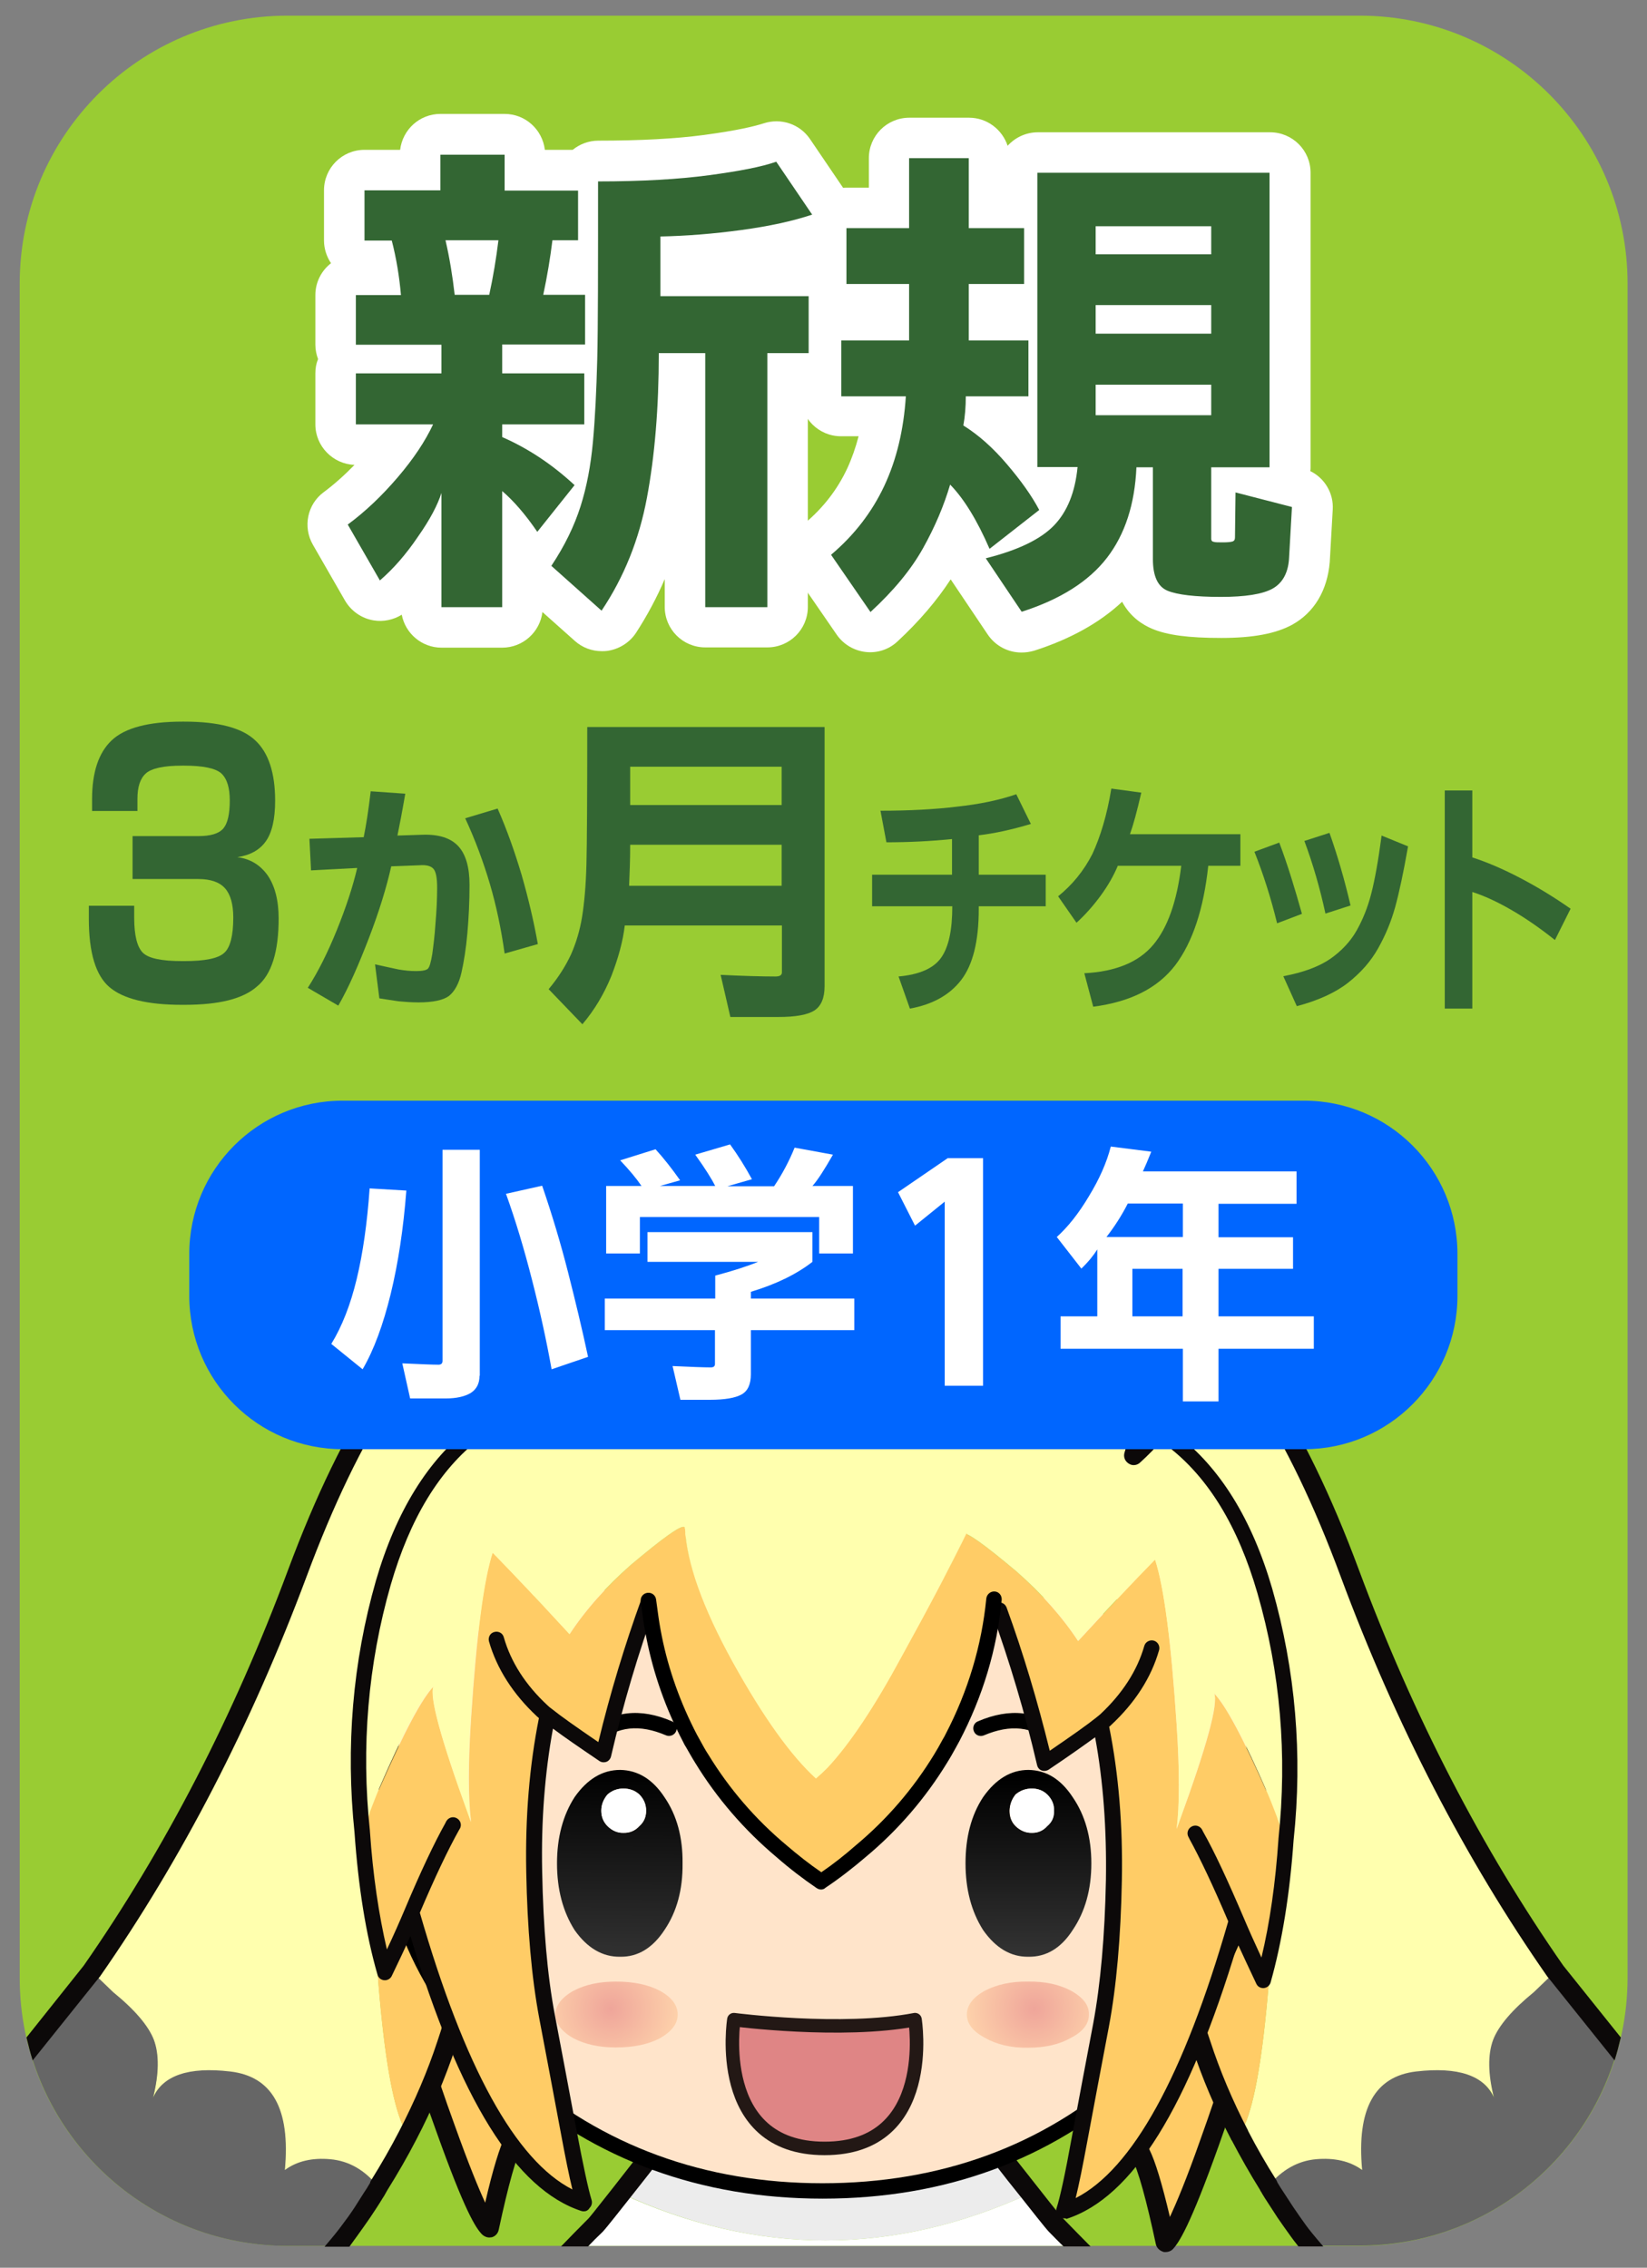 <?xml version="1.0" encoding="utf-8"?>
<!-- Generator: Adobe Illustrator 24.0.1, SVG Export Plug-In . SVG Version: 6.00 Build 0)  -->
<svg version="1.1" id="レイヤー_1" xmlns="http://www.w3.org/2000/svg" xmlns:xlink="http://www.w3.org/1999/xlink" x="0px"
	 y="0px" viewBox="0 0 61 84" style="enable-background:new 0 0 61 84;" xml:space="preserve">
<rect x="0" y="0" width="61" height="84" fill="#808080" stroke="none"/>
<style type="text/css">
	.st0{fill:#99CC33;}
	.st1{fill:#336633;}
	.st2{fill:#FFCC66;}
	.st3{fill:#0C0909;}
	.st4{fill:#FFFFAE;}
	.st5{fill:#6F3909;}
	.st6{fill:#666666;}
	.st7{fill:#ECECEC;}
	.st8{fill:#FFFFFF;}
	.st9{fill:#FFE4CA;}
	.st10{fill:url(#SVGID_1_);}
	.st11{fill:url(#SVGID_2_);}
	.st12{fill:url(#SVGID_3_);}
	.st13{fill:url(#SVGID_4_);}
	.st14{fill:#DF8585;stroke:#231815;stroke-width:0.5;stroke-linecap:round;stroke-linejoin:round;stroke-miterlimit:10;}
	.st15{fill:#0066FF;}
</style>
<g>
	<path class="st0" d="M50.35,83.19H10.65c-5.48,0-9.92-4.44-9.92-9.92V10.5c0-5.48,4.44-9.92,9.92-9.92h39.71
		c5.48,0,9.92,4.44,9.92,9.92v62.77C60.27,78.75,55.83,83.19,50.35,83.19z"/>
	<g>
		<g>
			<path class="st1" d="M6.74,37.22c-1.28,0-2.17-0.22-2.68-0.65c-0.51-0.43-0.77-1.27-0.77-2.54v-0.48h1.68v0.44
				c0,0.66,0.11,1.09,0.32,1.3c0.21,0.21,0.7,0.31,1.45,0.31h0.09c0.77,0,1.26-0.1,1.48-0.31c0.22-0.2,0.33-0.64,0.33-1.3
				c0-0.49-0.1-0.85-0.3-1.08c-0.2-0.23-0.53-0.35-0.99-0.35H4.91v-1.59h2.44c0.45,0,0.75-0.09,0.92-0.28
				c0.16-0.19,0.24-0.53,0.24-1.04c0-0.47-0.1-0.8-0.31-1c-0.21-0.19-0.67-0.29-1.38-0.29H6.75c-0.69,0-1.14,0.1-1.35,0.29
				s-0.31,0.5-0.31,0.94v0.45H3.41v-0.44c0-0.99,0.24-1.72,0.73-2.18c0.49-0.46,1.36-0.69,2.62-0.69h0.06c1.27,0,2.15,0.23,2.64,0.7
				c0.49,0.46,0.73,1.21,0.73,2.23c0,0.69-0.12,1.19-0.35,1.51s-0.58,0.51-1.05,0.58c0.47,0.06,0.84,0.28,1.12,0.67
				c0.27,0.39,0.41,0.93,0.41,1.6c0,1.23-0.26,2.07-0.79,2.51C9.01,37,8.11,37.22,6.83,37.22H6.74z"/>
			<path class="st1" d="M15.51,37.13c-0.28,0-0.52-0.02-0.74-0.04c-0.22-0.03-0.46-0.07-0.72-0.11l-0.16-1.26
				c0.35,0.08,0.64,0.14,0.87,0.19c0.23,0.04,0.44,0.06,0.65,0.06c0.23,0,0.38-0.03,0.44-0.09s0.11-0.24,0.16-0.54
				c0.04-0.3,0.09-0.68,0.12-1.15c0.04-0.46,0.06-0.9,0.06-1.3c0-0.36-0.04-0.59-0.13-0.7c-0.09-0.11-0.26-0.16-0.52-0.14
				l-1.05,0.04c-0.17,0.76-0.44,1.65-0.82,2.64s-0.75,1.84-1.14,2.52l-1.13-0.66c0.38-0.59,0.74-1.31,1.08-2.15s0.59-1.61,0.75-2.29
				l-1.71,0.09l-0.06-1.17l2.01-0.06c0.09-0.44,0.18-1.01,0.26-1.7l1.28,0.09c-0.12,0.7-0.22,1.21-0.29,1.55l0.93-0.03
				c0.6-0.02,1.04,0.12,1.32,0.42c0.28,0.3,0.42,0.78,0.42,1.44c0,0.62-0.03,1.22-0.08,1.79c-0.05,0.57-0.13,1.06-0.22,1.46
				c-0.09,0.4-0.25,0.69-0.46,0.86C16.43,37.04,16.05,37.13,15.51,37.13z M18.43,29.95c0.34,0.77,0.63,1.59,0.89,2.46
				c0.25,0.87,0.45,1.72,0.6,2.56l-1.23,0.35c-0.13-0.92-0.31-1.78-0.55-2.59c-0.24-0.81-0.54-1.62-0.91-2.42L18.43,29.95z"/>
			<path class="st1" d="M28.95,34.28h-5.81c-0.07,0.59-0.24,1.21-0.5,1.88c-0.27,0.66-0.62,1.25-1.07,1.78l-1.25-1.3
				c0.36-0.43,0.63-0.86,0.83-1.29c0.19-0.43,0.33-0.9,0.41-1.4c0.08-0.5,0.14-1.15,0.16-1.94s0.03-2.48,0.03-5.08h8.79v9.6
				c0,0.44-0.13,0.74-0.38,0.9c-0.25,0.16-0.69,0.24-1.33,0.24h-1.78l-0.36-1.56c0.83,0.04,1.5,0.06,2.03,0.06
				c0.16,0,0.24-0.05,0.24-0.15V34.28z M28.95,32.81v-1.52h-5.61c0,0.56-0.02,1.06-0.04,1.52H28.95z M23.34,29.82h5.61V28.4h-5.61
				V29.82z"/>
			<path class="st1" d="M37.64,29.42l0.54,1.1c-0.7,0.21-1.34,0.35-1.93,0.42v1.46h2.48v1.17h-2.48v0.11c0,1.19-0.22,2.06-0.65,2.62
				c-0.43,0.56-1.07,0.91-1.9,1.06l-0.42-1.19c0.77-0.07,1.3-0.3,1.58-0.7c0.28-0.4,0.41-1.03,0.41-1.9H32.3V32.4h2.96v-1.32
				c-0.8,0.08-1.61,0.12-2.43,0.12l-0.22-1.17c1.06,0,2.01-0.05,2.83-0.15C36.27,29.79,37,29.64,37.64,29.42z"/>
			<path class="st1" d="M41.16,29.21l1.11,0.15c-0.16,0.7-0.3,1.21-0.42,1.54h4.09v1.17h-1.19c-0.17,1.6-0.58,2.83-1.22,3.68
				c-0.65,0.85-1.66,1.36-3.04,1.54l-0.33-1.24c1.16-0.06,2.01-0.41,2.55-1.05c0.54-0.64,0.88-1.62,1.04-2.93h-2.35
				c-0.15,0.36-0.36,0.73-0.63,1.1s-0.57,0.71-0.9,1.01l-0.68-0.98c0.52-0.42,0.95-0.94,1.27-1.57C40.75,31,41,30.2,41.16,29.21z"/>
			<path class="st1" d="M47.38,31.21c0.31,0.82,0.58,1.71,0.84,2.64L47.3,34.2c-0.23-0.94-0.51-1.82-0.84-2.65L47.38,31.21z
				 M51.17,30.95l0.98,0.4c-0.17,0.97-0.33,1.72-0.48,2.26c-0.15,0.54-0.36,1.04-0.63,1.52c-0.27,0.48-0.64,0.9-1.11,1.27
				c-0.47,0.37-1.11,0.66-1.9,0.87l-0.5-1.11c0.75-0.14,1.33-0.36,1.75-0.65c0.41-0.29,0.74-0.64,0.97-1.05
				c0.23-0.41,0.41-0.86,0.54-1.37C50.92,32.58,51.05,31.87,51.17,30.95z M49.24,30.85c0.3,0.85,0.56,1.74,0.78,2.69l-0.93,0.3
				c-0.2-0.93-0.46-1.83-0.78-2.69L49.24,30.85z"/>
			<path class="st1" d="M53.51,29.28h1.02v2.48c0.53,0.17,1.12,0.42,1.77,0.76c0.65,0.34,1.27,0.72,1.87,1.14l-0.58,1.16
				c-0.55-0.44-1.1-0.82-1.64-1.13c-0.54-0.31-1.01-0.52-1.42-0.65v4.32h-1.02V29.28z"/>
		</g>
	</g>
	<g>
		<g transform="matrix( -1, 0, 0, 1, 22.35,-2.2) ">
			<g id="_____1_10_">
				<g transform="matrix( 1, 0, 0, 1, 0,0) ">
					<g>
						<g>
							<path class="st2" d="M-18.63,78.1c0-1.12-0.27-2.04-0.83-2.74c-0.56-0.68-1.17-1.05-1.83-1.11
								c-0.64-0.06-1.12-0.04-1.45,0.09c-0.34,0.12-0.57,0.25-0.68,0.4c-0.12,0.14-0.2,0.46-0.26,0.94
								c-0.06,0.49-0.07,1.05-0.03,1.68c0.07,0.65,0.49,2.04,1.25,4.19c0.78,2.17,1.32,3.4,1.63,3.71c0.36-1.68,0.68-2.78,0.94-3.31
								C-19.05,80-18.63,78.71-18.63,78.1z"/>
						</g>
					</g>
					<g>
						<path class="st3" d="M-20.81,85.62c0.03,0,0.07,0,0.1-0.02c0.12-0.04,0.22-0.14,0.25-0.27c0.35-1.64,0.65-2.73,0.9-3.22
							c0.87-2.04,1.29-3.35,1.29-4.01c0-1.2-0.3-2.19-0.91-2.95c-0.62-0.76-1.31-1.19-2.06-1.26c-0.71-0.07-1.24-0.04-1.62,0.11
							c-0.4,0.14-0.68,0.31-0.84,0.51c-0.17,0.2-0.27,0.55-0.33,1.13c-0.06,0.51-0.07,1.1-0.02,1.77c0.06,0.68,0.48,2.08,1.27,4.29
							c1.05,2.94,1.47,3.59,1.71,3.83C-21,85.59-20.91,85.62-20.81,85.62z M-21.89,74.58c0.17,0,0.37,0.01,0.58,0.03
							c0.55,0.05,1.08,0.39,1.57,1c0.5,0.62,0.75,1.46,0.75,2.5c0,0,0,0,0,0c0,0.38-0.21,1.34-1.23,3.71
							c-0.22,0.44-0.47,1.27-0.76,2.5c-0.24-0.52-0.61-1.39-1.13-2.87c-0.76-2.12-1.18-3.5-1.24-4.11
							c-0.05-0.61-0.04-1.16,0.01-1.62c0.07-0.61,0.17-0.75,0.18-0.76c0.03-0.04,0.16-0.16,0.53-0.29
							C-22.44,74.61-22.19,74.58-21.89,74.58z"/>
					</g>
				</g>
			</g>
		</g>
		<g transform="matrix( 1, 0, 0, 1, -22.5,-3.15) ">
			<g id="_____1_9_">
				<g transform="matrix( 1, 0, 0, 1, 0,0) ">
					<g>
						<g>
							<path class="st2" d="M42.8,78.51c0-1.12-0.27-2.04-0.83-2.74c-0.56-0.68-1.17-1.05-1.83-1.11c-0.64-0.06-1.12-0.04-1.45,0.09
								c-0.34,0.12-0.57,0.25-0.68,0.4c-0.12,0.14-0.2,0.46-0.26,0.94c-0.06,0.49-0.07,1.05-0.03,1.68
								c0.07,0.65,0.49,2.04,1.25,4.19c0.78,2.17,1.32,3.4,1.63,3.71c0.36-1.68,0.68-2.78,0.94-3.31
								C42.38,80.4,42.8,79.12,42.8,78.51z"/>
						</g>
					</g>
					<g>
						<path class="st3" d="M40.62,86.03c-0.09,0-0.18-0.04-0.25-0.1c-0.25-0.24-0.66-0.89-1.71-3.83c-0.8-2.21-1.21-3.61-1.27-4.28
							c-0.05-0.67-0.05-1.26,0.02-1.77c0.06-0.57,0.17-0.92,0.33-1.12c0.16-0.2,0.44-0.37,0.84-0.51c0.39-0.14,0.92-0.17,1.62-0.11
							c0.74,0.07,1.44,0.5,2.05,1.26c0.6,0.76,0.91,1.75,0.91,2.95l0,0c0,0.66-0.42,1.97-1.28,3.99c-0.26,0.52-0.56,1.6-0.91,3.24
							c-0.03,0.13-0.12,0.23-0.25,0.27C40.69,86.02,40.66,86.03,40.62,86.03z M39.56,74.99c-0.37,0-0.6,0.05-0.74,0.1
							c-0.37,0.13-0.5,0.25-0.53,0.29c-0.01,0.01-0.11,0.15-0.18,0.76c-0.06,0.47-0.06,1.01-0.01,1.63c0.06,0.6,0.47,1.98,1.24,4.1
							c0.53,1.48,0.89,2.35,1.13,2.87c0.28-1.23,0.54-2.06,0.76-2.52c1-2.35,1.22-3.31,1.22-3.69c0,0,0,0,0,0
							c0-1.04-0.25-1.88-0.75-2.5c-0.49-0.61-1.02-0.94-1.57-0.99C39.91,75,39.72,74.99,39.56,74.99z"/>
					</g>
				</g>
			</g>
		</g>
		<g transform="matrix( 1, 0, 0, 1, -55.45,-56.35) ">
			<g id="_____1_8_">
				<g transform="matrix( 1, 0, 0, 1, 0,0) ">
					<path class="st4" d="M69.48,137.36c0.01-0.02,0.01-0.05,0-0.09c0,0.03-0.01,0.05-0.03,0.06L69.48,137.36 M70.59,135.45
						c-0.01-0.01-0.02-0.02-0.03-0.03l-0.03,0.03H70.59 M85.94,105.02c-0.01,0.02-0.02,0.03-0.03,0.03
						c-1.6-1.25-3.47-2.06-5.62-2.42c-2.15-0.36-4.49,0.18-7.02,1.63c-2.51,1.45-4.78,4.91-6.82,10.38
						c-2.03,5.47-4.57,10.38-7.62,14.75l0.8,0.77c0.81,0.66,1.31,1.25,1.51,1.77c0.2,0.54,0.19,1.26-0.03,2.14
						c0.36-0.82,1.31-1.14,2.85-0.97c1.56,0.18,2.24,1.39,2.03,3.65c0.45-0.33,1.01-0.46,1.68-0.4c0.69,0.06,1.28,0.39,1.77,1
						c0.02-0.01,0.03-0.03,0.03-0.06c0.39-0.61,0.75-1.21,1.06-1.83l0.03-0.03c-0.07-0.1-0.14-0.22-0.2-0.37
						c-0.75-1.72-1.18-6.86-1.28-15.4c0-0.1,0-0.2,0-0.29c0-0.17-0.01-0.34-0.03-0.51c0.01-0.14,0.01-0.28,0-0.43
						c0.05,0,0.1,0,0.14,0l0.06,0.09c0.02,0,0.04-0.01,0.06-0.03h0.03c0.06-0.03,0.12-0.04,0.17-0.03c0.02,0.01,0.04,0.02,0.06,0.03
						c0.04-0.03,0.07-0.05,0.11-0.06c0.34-0.05,0.68-0.12,1.03-0.23c0.07-0.02,0.14-0.03,0.2-0.06h0.03
						c0.14-0.05,0.27-0.11,0.4-0.17c0.6-0.22,1.19-0.51,1.77-0.88c0.03-0.01,0.06-0.03,0.09-0.06h0.03c0.58-0.37,1.11-0.78,1.6-1.23
						c0.6-0.48,1.12-0.86,1.57-1.14h-0.03l2.11-1.37c0.02,0,0.04,0,0.06,0c0.58-0.27,1.27-0.45,2.08-0.54c0.03,0,0.06,0,0.09,0h0.06
						c0.62,0,1.29-0.02,2-0.06c0.76-0.02,1.52-0.03,2.28-0.03c0.29,0,0.57,0,0.86,0c0.02,0,0.04,0,0.06,0V105.02 M70.11,108.55
						h-0.03l0,0H70.11 M102.42,137.33c0-0.01-0.01-0.03-0.03-0.06c0.01,0.04,0.02,0.06,0.03,0.09V137.33 M101.34,135.42
						c-0.01,0.01-0.02,0.02-0.03,0.03h0.03V135.42 M100.97,118.14c0.08,0.02,0.16,0.04,0.23,0.06c0.34,0.11,0.68,0.18,1,0.23
						c0.06,0.01,0.11,0.03,0.14,0.06c0.01-0.01,0.02-0.02,0.03-0.03c0.07-0.01,0.14,0,0.2,0.03h0.03c0.02,0.02,0.02,0.03,0.03,0.03
						l0.09-0.09c0.04,0,0.08,0,0.11,0c0.01,0.15,0.01,0.29,0,0.43c0,0.17,0,0.34,0,0.51c0,0.09,0,0.18,0,0.29
						c-0.11,8.54-0.53,13.68-1.28,15.4c-0.06,0.15-0.13,0.27-0.2,0.37v0.03c0.33,0.61,0.68,1.22,1.06,1.83
						c0.02,0.03,0.03,0.05,0.03,0.06c0.51-0.61,1.1-0.94,1.77-1c0.69-0.06,1.26,0.07,1.71,0.4c-0.21-2.26,0.45-3.47,2-3.65
						c1.56-0.18,2.52,0.15,2.88,0.97c-0.22-0.88-0.23-1.6-0.03-2.14c0.2-0.52,0.7-1.11,1.51-1.77l0.8-0.77
						c-3.04-4.37-5.58-9.28-7.62-14.75c-2.03-5.47-4.32-8.93-6.85-10.38c-2.51-1.45-4.84-1.99-6.99-1.63
						c-2.15,0.36-4.02,1.17-5.62,2.42c-0.01,0-0.02-0.01-0.03-0.03v7.64c0.02,0,0.04,0,0.06,0c0.28,0,0.57,0,0.86,0
						c0.77,0,1.52,0.01,2.25,0.03c0.73,0.04,1.4,0.06,2.03,0.06h0.06c0.02,0,0.04,0,0.06,0c0.83,0.09,1.53,0.27,2.11,0.54
						c0.01,0,0.02,0,0.03,0l2.11,1.37l0,0c0.45,0.28,0.96,0.66,1.54,1.14c0.5,0.45,1.04,0.86,1.6,1.23h0.03
						c0.04,0.03,0.08,0.05,0.11,0.06c0.58,0.37,1.16,0.67,1.74,0.88C100.69,118.03,100.83,118.09,100.97,118.14L100.97,118.14
						 M101.79,108.55L101.79,108.55L101.79,108.55L101.79,108.55z"/>
					<path class="st2" d="M70.36,118.85c-0.04-0.11-0.09-0.19-0.14-0.23c-0.01-0.02-0.03-0.04-0.06-0.06
						c-0.01-0.01-0.02-0.01-0.03-0.03c-0.07,0.05-0.15,0.1-0.23,0.14v0.03l-0.46,0.23h-0.06c0.03-0.05,0.04-0.11,0.03-0.17
						l0.03-0.03c-0.01-0.04-0.01-0.09,0-0.14c0.02-0.02,0.04-0.03,0.06-0.06c0.02-0.02,0.04-0.04,0.06-0.06
						c-0.01-0.01-0.03-0.02-0.06-0.03c-0.05-0.01-0.11,0-0.17,0.03h-0.03c-0.02,0.02-0.03,0.03-0.06,0.03l-0.06-0.09
						c-0.04,0-0.09,0-0.14,0c0.01,0.15,0.01,0.29,0,0.43c0.02,0.17,0.03,0.34,0.03,0.51c0,0.09,0,0.18,0,0.29
						c0.11,8.54,0.53,13.68,1.28,15.4c0.06,0.15,0.13,0.27,0.2,0.37c0.58-1.12,1.06-2.24,1.43-3.37c0.16-0.47,0.29-0.92,0.4-1.34
						c0.11-0.46,0.19-0.88,0.23-1.28C71.53,123.35,70.77,119.82,70.36,118.85 M71.93,128.97V129l-0.03-0.03
						C71.92,128.98,71.93,128.98,71.93,128.97 M71.85,128.8h0.03l0.09,0.2C71.93,128.94,71.89,128.87,71.85,128.8 M101.97,118.68
						c-0.06-0.04-0.13-0.09-0.2-0.14c-0.01,0.01-0.02,0.02-0.03,0.03c-0.02,0.01-0.05,0.03-0.09,0.06
						c-0.03,0.04-0.08,0.11-0.14,0.23c-0.39,0.97-1.14,4.5-2.25,10.58c0.06,0.4,0.14,0.83,0.26,1.28c0.11,0.42,0.24,0.87,0.4,1.34
						c0.37,1.12,0.85,2.25,1.43,3.37c0.07-0.1,0.14-0.22,0.2-0.37c0.75-1.72,1.18-6.86,1.28-15.4c0-0.1,0-0.2,0-0.29
						c0-0.17,0-0.34,0-0.51c0.01-0.14,0.01-0.28,0-0.43c-0.03,0-0.07,0-0.11,0l-0.09,0.09c0,0-0.01-0.01-0.03-0.03h-0.03
						c-0.06-0.03-0.13-0.04-0.2-0.03c0,0.01-0.01,0.02-0.03,0.03c0.02,0.02,0.04,0.03,0.06,0.06c0.02,0.02,0.03,0.04,0.03,0.06
						c0.03,0.05,0.04,0.1,0.03,0.14l0.03,0.03c-0.01,0.06-0.01,0.12,0,0.17h-0.03l-0.46-0.23L101.97,118.68 M99.97,128.97V129
						l-0.03-0.03C99.96,128.98,99.97,128.98,99.97,128.97 M99.94,129l0.06-0.2h0.03C100,128.87,99.98,128.94,99.94,129z"/>
					<path class="st5" d="M71.87,128.8h-0.03c0.04,0.07,0.08,0.13,0.11,0.2L71.87,128.8 M100,128.8l-0.06,0.2
						c0.03-0.07,0.06-0.13,0.09-0.2H100z"/>
					<path class="st3" d="M71.93,129v-0.03c0,0.01-0.01,0.01-0.03,0L71.93,129 M70.08,108.55h0.03H70.08L70.08,108.55 M99.97,129
						v-0.03c0,0.01-0.01,0.01-0.03,0L99.97,129 M101.79,108.55L101.79,108.55L101.79,108.55L101.79,108.55z"/>
					<path class="st3" d="M70.68,118.25c0.08-0.03,0.16-0.07,0.23-0.11c-0.06,0.02-0.13,0.04-0.2,0.06
						c-0.34,0.11-0.69,0.18-1.03,0.23c-0.04,0.01-0.08,0.03-0.11,0.06c-0.02,0.02-0.04,0.03-0.06,0.06
						c-0.02,0.02-0.04,0.04-0.06,0.06c-0.01,0.05-0.01,0.1,0,0.14l-0.03,0.03c0.01,0.06,0,0.12-0.03,0.17h0.06
						c0.16-0.08,0.31-0.17,0.46-0.26c0.08-0.04,0.16-0.09,0.23-0.14C70.32,118.45,70.5,118.36,70.68,118.25 M101.2,118.19
						c-0.07-0.02-0.15-0.03-0.23-0.06c0.09,0.04,0.18,0.08,0.26,0.11c0.18,0.11,0.36,0.2,0.54,0.29c0.07,0.05,0.14,0.1,0.2,0.14
						c0.17,0.09,0.33,0.18,0.48,0.26h0.03c-0.01-0.05-0.01-0.11,0-0.17l-0.03-0.03c0.01-0.04,0-0.09-0.03-0.14
						c0-0.02-0.01-0.03-0.03-0.06c-0.02-0.02-0.04-0.04-0.06-0.06c-0.04-0.03-0.08-0.05-0.14-0.06
						C101.87,118.38,101.54,118.3,101.2,118.19z"/>
					<path class="st6" d="M67.68,136.33c-0.67-0.06-1.23,0.07-1.68,0.4c0.21-2.26-0.46-3.47-2.03-3.65
						c-1.54-0.18-2.49,0.15-2.85,0.97c0.22-0.88,0.23-1.6,0.03-2.14c-0.2-0.52-0.7-1.11-1.51-1.77l-0.8-0.77l-2.3,2.88
						c1.15,4.2,4.99,7.29,9.56,7.29h1.83c0.2-0.24,0.37-0.44,0.47-0.58c0.16-0.22,0.31-0.45,0.46-0.68
						c0.17-0.23,0.33-0.47,0.48-0.71c0.04-0.07,0.08-0.15,0.11-0.23C68.96,136.73,68.37,136.39,67.68,136.33z"/>
					<path class="st6" d="M115.36,132.25l-2.3-2.88l-0.8,0.77c-0.81,0.66-1.31,1.25-1.51,1.77c-0.2,0.54-0.19,1.26,0.03,2.14
						c-0.36-0.82-1.32-1.15-2.88-0.97c-1.54,0.18-2.21,1.39-2,3.65c-0.45-0.33-1.02-0.46-1.71-0.4c-0.67,0.06-1.26,0.39-1.77,1
						c0.05,0.08,0.1,0.16,0.14,0.23c0.16,0.25,0.31,0.48,0.46,0.71c0.17,0.24,0.33,0.47,0.48,0.68c0.1,0.14,0.26,0.34,0.46,0.58
						h1.84C110.37,139.54,114.21,136.45,115.36,132.25z"/>
					<g>
						<path class="st3" d="M56.43,131.82c0.07,0.29,0.14,0.57,0.23,0.85l2.46-3.07c0,0,0-0.01,0.01-0.01c0,0,0.01-0.01,0.01-0.01
							c3.05-4.37,5.62-9.36,7.66-14.82c1.99-5.36,4.24-8.79,6.67-10.2c2.43-1.4,4.71-1.93,6.77-1.58c2.08,0.35,3.91,1.15,5.46,2.37
							c0.08,0.06,0.17,0.08,0.26,0.07c0.09,0.01,0.19-0.01,0.26-0.07c1.54-1.22,3.38-2.02,5.46-2.37c2.06-0.35,4.33,0.18,6.76,1.58
							c2.43,1.4,4.68,4.83,6.67,10.2c2.03,5.47,4.61,10.45,7.66,14.82c0,0,0.01,0.01,0.01,0.01c0,0,0,0,0,0c0,0,0,0.01,0.01,0.01
							l2.46,3.07c0.09-0.28,0.16-0.56,0.23-0.85l-2.13-2.66c-3.01-4.32-5.56-9.25-7.57-14.66c-2.05-5.52-4.41-9.08-6.99-10.57
							c-2.58-1.48-5.02-2.05-7.24-1.67c-2.12,0.36-4,1.16-5.6,2.37c-1.6-1.22-3.48-2.01-5.6-2.37c-2.22-0.38-4.66,0.19-7.24,1.67
							c-2.58,1.49-4.93,5.04-6.99,10.57c-2.01,5.41-4.56,10.34-7.57,14.66L56.43,131.82z"/>
						<path class="st3" d="M103.8,138.75c-0.16-0.22-0.31-0.44-0.46-0.66c-0.16-0.24-0.31-0.48-0.47-0.72
							c-0.04-0.06-0.07-0.12-0.11-0.18c0-0.01-0.01-0.02-0.01-0.03c0,0,0,0,0,0c-0.01-0.02-0.02-0.04-0.03-0.06
							c-0.38-0.6-0.73-1.21-1.04-1.81l-0.01-0.03c0,0,0,0,0,0l0,0c0,0,0,0,0,0c0,0,0,0,0,0c0,0,0,0,0,0
							c-0.57-1.1-1.04-2.21-1.4-3.32c-0.16-0.46-0.29-0.9-0.39-1.31c-0.11-0.44-0.19-0.85-0.23-1.22c-0.02-0.2-0.2-0.34-0.4-0.31
							c-0.2,0.02-0.34,0.2-0.31,0.4c0.05,0.4,0.13,0.85,0.25,1.31c0.11,0.43,0.24,0.89,0.41,1.37c0.37,1.14,0.86,2.29,1.45,3.42
							c0,0.01,0.01,0.03,0.02,0.03c0.32,0.61,0.67,1.23,1.05,1.84c0.01,0.03,0.02,0.05,0.04,0.07c0.04,0.08,0.09,0.15,0.13,0.22
							c0.16,0.25,0.32,0.49,0.48,0.74c0.16,0.23,0.32,0.46,0.48,0.68c0.07,0.1,0.17,0.23,0.29,0.38h0.92
							C104.14,139.19,103.92,138.92,103.8,138.75z"/>
						<path class="st3" d="M68.68,139.17c0.16-0.22,0.32-0.45,0.48-0.68c0.16-0.24,0.32-0.48,0.47-0.73
							c0.05-0.07,0.09-0.15,0.13-0.22c0.01-0.02,0.03-0.05,0.04-0.07c0.38-0.61,0.74-1.23,1.07-1.87c0.59-1.13,1.07-2.28,1.45-3.41
							c0.16-0.48,0.3-0.94,0.41-1.37c0.12-0.47,0.2-0.91,0.25-1.31c0.02-0.2-0.12-0.37-0.31-0.4c-0.19-0.03-0.37,0.12-0.4,0.31
							c-0.04,0.37-0.12,0.79-0.23,1.22c-0.1,0.41-0.23,0.85-0.39,1.32c-0.36,1.1-0.84,2.22-1.42,3.34c-0.31,0.6-0.66,1.21-1.04,1.82
							c-0.01,0.01-0.02,0.05-0.03,0.06c0,0,0,0,0,0.01c0,0,0,0,0,0s0,0,0,0c0,0,0,0,0,0.01c-0.04,0.07-0.08,0.13-0.12,0.2
							c-0.16,0.24-0.31,0.49-0.46,0.72c-0.15,0.23-0.31,0.45-0.47,0.66c-0.13,0.18-0.34,0.44-0.64,0.79h0.92
							C68.51,139.4,68.61,139.27,68.68,139.17z"/>
					</g>
				</g>
			</g>
		</g>
		<polyline class="st7" points="26.83,76.7 26.83,76.7 26.81,76.7 26.83,76.7 		"/>
		<path class="st7" d="M38.16,81.24c-0.33-0.42-0.75-0.95-1.25-1.6c-0.16-0.19-0.29-0.37-0.4-0.54c-0.11-0.15-0.34-0.42-0.68-0.8
			c-0.33-0.36-0.84-0.8-1.51-1.31c-0.68-0.5-1.63-0.84-2.85-1.03h-1.77c-1.22,0.19-2.21,0.58-2.97,1.17
			c-0.76,0.61-1.58,1.45-2.48,2.51c-0.5,0.64-0.92,1.18-1.25,1.6C28.04,83.57,33.1,83.57,38.16,81.24z"/>
		<path class="st8" d="M22.98,81.24c-0.56,0.71-0.87,1.1-0.94,1.17c-0.28,0.29-0.54,0.54-0.77,0.78h18.6
			c-0.24-0.24-0.49-0.5-0.77-0.78c-0.07-0.07-0.39-0.46-0.94-1.17C33.1,83.57,28.04,83.57,22.98,81.24z"/>
		<path class="st3" d="M38.44,81.02C38.44,81.02,38.44,81.02,38.44,81.02c-0.33-0.42-0.75-0.95-1.26-1.6
			c-0.15-0.18-0.27-0.35-0.39-0.53c-0.12-0.16-0.35-0.43-0.71-0.82c-0.35-0.38-0.86-0.82-1.56-1.36c-0.72-0.53-1.74-0.9-3.01-1.09
			c-0.02,0-0.04,0-0.05,0h-1.77c-0.02,0-0.04,0-0.05,0c-1.27,0.19-2.33,0.61-3.14,1.24c-0.77,0.62-1.62,1.48-2.54,2.57
			c-0.5,0.64-0.92,1.18-1.25,1.6c-0.73,0.93-0.88,1.11-0.91,1.14c-0.41,0.41-0.73,0.74-1.02,1.04h1c0.16-0.17,0.33-0.34,0.53-0.53
			c0.04-0.04,0.12-0.12,0.97-1.2c0.33-0.42,0.75-0.95,1.25-1.59c0.88-1.04,1.7-1.87,2.43-2.46c0.7-0.55,1.63-0.92,2.77-1.09h1.71
			c1.15,0.18,2.04,0.5,2.66,0.95c0.65,0.5,1.15,0.92,1.46,1.27c0.33,0.37,0.56,0.64,0.65,0.75c0.12,0.18,0.26,0.38,0.42,0.57
			c0.5,0.65,0.92,1.18,1.26,1.6c0.85,1.08,0.93,1.16,0.97,1.2c0.19,0.19,0.36,0.37,0.53,0.53h1c-0.29-0.29-0.61-0.62-1.02-1.04
			C39.32,82.13,39.17,81.95,38.44,81.02z"/>
		<g transform="matrix( 1, 0, 0, 1, -0.1,-25.9) ">
			<g id="_____1_7_">
				<g transform="matrix( 1, 0, 0, 1, 0,0) ">
					<g>
						<g>
							<path class="st9" d="M41.97,102.86c3.18-2.77,4.76-6.14,4.76-10.1c0-1.94-0.39-3.75-1.17-5.42
								c-10.94-4.52-20.94-4.52-30.01,0c-0.76,1.67-1.14,3.48-1.14,5.42c0,3.96,1.57,7.32,4.71,10.1c3.17,2.79,6.99,4.19,11.44,4.19
								C35.03,107.05,38.83,105.65,41.97,102.86z"/>
						</g>
					</g>
					<g>
						<path d="M30.57,107.34c-4.51,0-8.42-1.43-11.63-4.25c-3.19-2.83-4.82-6.3-4.82-10.33c0-1.98,0.4-3.84,1.18-5.54
							c0.07-0.14,0.24-0.21,0.38-0.14c0.14,0.07,0.21,0.24,0.14,0.38c-0.75,1.62-1.13,3.41-1.13,5.3c0,3.85,1.56,7.18,4.62,9.9
							c3.1,2.72,6.88,4.11,11.25,4.11c4.37,0,8.15-1.38,11.22-4.11c3.09-2.71,4.65-6.04,4.65-9.9c0-1.89-0.38-3.68-1.13-5.3
							c-0.07-0.14,0-0.31,0.14-0.38c0.14-0.07,0.31,0,0.38,0.14c0.78,1.7,1.18,3.56,1.18,5.54c0,4.03-1.63,7.5-4.85,10.33
							C38.99,105.91,35.09,107.34,30.57,107.34z"/>
					</g>
				</g>
			</g>
		</g>
		<g transform="matrix( 1, 0, 0, 1, -0.4,-17.75) ">
			<g id="_____1_6_">
				<g transform="matrix( 1, 0, 0, 1, 0,0) ">
					<g>
						<g>
							
								<radialGradient id="SVGID_1_" cx="-419.374" cy="372.704" r="1.539" gradientTransform="matrix(1.7 0 0 -1.668 751.641 713.831)" gradientUnits="userSpaceOnUse">
								<stop  offset="0" style="stop-color:#EFA59A"/>
								<stop  offset="1" style="stop-color:#FED3AB"/>
							</radialGradient>
							<path class="st10" d="M40.07,93.23c0.45-0.23,0.66-0.52,0.66-0.86c0.01-0.34-0.21-0.63-0.66-0.88
								c-0.43-0.23-0.96-0.35-1.6-0.34c-0.62-0.01-1.15,0.11-1.6,0.34c-0.44,0.25-0.66,0.54-0.66,0.88c0,0.34,0.22,0.62,0.66,0.86
								c0.44,0.25,0.98,0.38,1.6,0.37C39.11,93.6,39.64,93.48,40.07,93.23z"/>
						</g>
					</g>
				</g>
				<g transform="matrix( 1, 0, 0, 1, 0,0) ">
					<g>
						<g>
							
								<radialGradient id="SVGID_2_" cx="-373.46" cy="372.704" r="1.539" gradientTransform="matrix(-1.7 0 0 -1.668 -611.873 713.831)" gradientUnits="userSpaceOnUse">
								<stop  offset="0" style="stop-color:#EFA59A"/>
								<stop  offset="1" style="stop-color:#FED3AB"/>
							</radialGradient>
							<path class="st11" d="M20.96,92.37c0.02,0.34,0.25,0.64,0.68,0.88c0.44,0.23,0.96,0.34,1.57,0.34c0.65,0,1.19-0.11,1.63-0.34
								c0.44-0.25,0.66-0.54,0.66-0.88c0-0.34-0.22-0.64-0.66-0.88c-0.44-0.23-0.98-0.34-1.63-0.34c-0.61,0-1.13,0.11-1.57,0.34
								C21.21,91.73,20.98,92.03,20.96,92.37z"/>
						</g>
					</g>
				</g>
			</g>
		</g>
		<g transform="matrix( 1, 0, 0, 1, 0,0) ">
			<g>
				<path d="M39.13,64.62c-0.07,0-0.13-0.02-0.19-0.07c-0.7-0.6-1.51-0.69-2.5-0.27c-0.14,0.06-0.31,0-0.37-0.15
					c-0.06-0.14,0-0.31,0.15-0.37c1.19-0.51,2.23-0.39,3.09,0.36c0.12,0.1,0.13,0.28,0.03,0.4C39.29,64.59,39.21,64.62,39.13,64.62z
					 M21.99,64.62c-0.08,0-0.16-0.03-0.22-0.1c-0.1-0.12-0.09-0.3,0.03-0.4c0.87-0.75,1.91-0.87,3.09-0.36
					c0.14,0.06,0.21,0.23,0.15,0.37c-0.06,0.14-0.23,0.21-0.37,0.15c-0.98-0.42-1.8-0.34-2.5,0.27
					C22.12,64.6,22.05,64.62,21.99,64.62z"/>
			</g>
		</g>
		<g transform="matrix( 1, 0, 0, 1, -22.9,-29.25) ">
			<g id="_____1_5_">
				<g transform="matrix( 1, 0, 0, 1, 0,0) ">
					<g>
						<g>
							<path class="st2" d="M44,89.78c-1.06-1.15-2.01-2.16-2.85-3.02c-0.33,1.01-0.6,3.06-0.8,6.13c-0.11,1.68-0.11,2.96,0,3.85
								l-0.11-0.31c-1.01-2.76-1.44-4.33-1.28-4.71c-0.44,0.46-1.1,1.71-2,3.76c-0.13,0.3-0.34,0.85-0.63,1.63H36.3
								c0.15,1.99,0.43,3.72,0.86,5.19c0.39-0.81,0.73-1.54,1-2.2c0.58-1.37,1.08-2.43,1.48-3.17c0.02-0.02,0.03-0.04,0.03-0.06
								c0.01,0.03,0.01,0.06,0,0.09l-0.03-0.03c-0.41,0.74-0.9,1.8-1.48,3.17c1.82,6.39,3.95,9.98,6.36,10.75
								c-0.12-0.4-0.31-1.27-0.57-2.62c-0.24-1.35-0.51-2.77-0.8-4.25c-0.27-1.48-0.42-3.27-0.46-5.36
								c-0.04-2.09,0.12-4.03,0.48-5.82c-0.07-0.05-0.12-0.1-0.17-0.14c-0.86-0.8-1.43-1.68-1.71-2.65
								c0.29,0.97,0.86,1.85,1.71,2.65c0.05,0.04,0.1,0.09,0.17,0.14c0.37,0.3,1.07,0.8,2.08,1.48c0.46-1.96,1.02-3.85,1.68-5.68
								c0.08-0.02,0.23-0.14,0.46-0.34c0.39-0.35,0.61-0.94,0.68-1.77c0-0.02,0.05-0.14,0.14-0.37c0.14-0.15,0.15-0.26,0.03-0.31
								c-0.14-0.06-0.79,0.41-1.97,1.4C45.35,88.03,44.59,88.88,44,89.78z"/>
							<path class="st4" d="M47.05,81.4c-0.31-0.34-0.53-0.56-0.66-0.66c-4.73-0.27-7.83,2.12-9.3,7.16
								c-0.86,2.99-1.12,6.06-0.8,9.21h0.03c0.29-0.78,0.5-1.32,0.63-1.63c0.89-2.05,1.56-3.31,2-3.76
								c-0.15,0.38,0.28,1.95,1.28,4.71l0.11,0.31c-0.11-0.89-0.11-2.17,0-3.85c0.2-3.08,0.47-5.12,0.8-6.13
								c0.84,0.86,1.79,1.87,2.85,3.02c0.59-0.9,1.35-1.75,2.28-2.57c1.18-0.99,1.83-1.46,1.97-1.4c0.12,0.05,0.11,0.16-0.03,0.31
								c-0.1,0.23-0.14,0.35-0.14,0.37c0.1-0.02,0.22-0.06,0.37-0.11l-0.31,0.06c0.26-0.06,0.29-0.75,0.09-2.08
								C48.04,83.06,47.65,82.07,47.05,81.4z"/>
						</g>
					</g>
					<g>
						<path class="st3" d="M44.53,111.16c-0.03,0-0.06,0-0.09-0.01c-2.44-0.79-4.52-4.13-6.34-10.19c-0.2,0.46-0.44,0.96-0.69,1.48
							c-0.05,0.11-0.17,0.17-0.28,0.16c-0.12-0.01-0.22-0.09-0.25-0.21c-0.43-1.49-0.71-3.26-0.85-5.26
							c-0.33-3.18-0.07-6.31,0.79-9.32c1.5-5.16,4.73-7.64,9.6-7.37c0.16,0.01,0.28,0.14,0.27,0.3c-0.01,0.16-0.15,0.28-0.3,0.27
							c-4.64-0.26-7.59,2.01-9.02,6.95c-0.84,2.93-1.1,6-0.77,9.1c0,0,0,0,0,0c0,0,0,0.01,0,0.01c0.11,1.63,0.33,3.11,0.63,4.39
							c0.25-0.53,0.47-1.03,0.66-1.48c0,0,0,0,0,0c0.58-1.38,1.09-2.46,1.51-3.21c0,0,0.01-0.03,0.03-0.06
							c0.08-0.14,0.25-0.19,0.39-0.11c0.14,0.08,0.19,0.25,0.11,0.39c-0.01,0.01-0.01,0.02-0.02,0.03c-0.41,0.73-0.9,1.76-1.46,3.08
							c1.65,5.73,3.55,9.18,5.65,10.25c-0.12-0.49-0.26-1.18-0.43-2.1c-0.25-1.35-0.52-2.77-0.8-4.25
							c-0.28-1.49-0.44-3.31-0.48-5.41c-0.04-2.04,0.12-3.95,0.47-5.7c-0.02-0.02-0.05-0.04-0.07-0.06
							c-0.89-0.83-1.49-1.77-1.78-2.78c-0.04-0.15,0.04-0.31,0.2-0.35c0.15-0.04,0.31,0.04,0.35,0.2c0.26,0.91,0.8,1.76,1.62,2.52
							c0.04,0.04,0.1,0.09,0.17,0.14c0,0,0,0,0,0c0.31,0.25,0.89,0.66,1.71,1.22c0.44-1.82,0.98-3.6,1.6-5.31
							c0.05-0.15,0.22-0.23,0.37-0.17c0.15,0.05,0.22,0.22,0.17,0.37c-0.66,1.81-1.22,3.7-1.67,5.64c-0.02,0.09-0.09,0.17-0.17,0.2
							c-0.09,0.03-0.19,0.02-0.26-0.03c-0.74-0.5-1.32-0.9-1.72-1.2c-0.3,1.63-0.44,3.41-0.4,5.29c0.04,2.07,0.19,3.85,0.47,5.32
							c0.28,1.48,0.55,2.9,0.8,4.25c0.25,1.33,0.44,2.21,0.56,2.6c0.03,0.1,0.01,0.21-0.07,0.29
							C44.68,111.13,44.6,111.16,44.53,111.16z"/>
					</g>
				</g>
			</g>
		</g>
		<g transform="matrix( -1, 0, 0, 1, 22.3,-28.8) ">
			<g id="_____1_4_">
				<g transform="matrix( 1, 0, 0, 1, 0,0) ">
					<g>
						<g>
							<path class="st2" d="M-17.63,89.59c-1.06-1.15-2.01-2.16-2.85-3.02c-0.33,1.01-0.6,3.06-0.8,6.13
								c-0.11,1.68-0.11,2.96,0,3.85l-0.11-0.31c-1.01-2.76-1.44-4.33-1.28-4.71c-0.44,0.46-1.1,1.71-2,3.76
								c-0.13,0.3-0.34,0.85-0.63,1.63h-0.03c0.15,1.99,0.43,3.72,0.86,5.19c0.39-0.81,0.73-1.54,1-2.2
								c0.58-1.37,1.08-2.43,1.48-3.17c0.02-0.02,0.03-0.04,0.03-0.06c0.01,0.03,0.01,0.06,0,0.09l-0.03-0.03
								c-0.41,0.74-0.9,1.8-1.48,3.17c1.82,6.39,3.95,9.98,6.36,10.75c-0.12-0.4-0.31-1.27-0.57-2.62c-0.24-1.35-0.51-2.77-0.8-4.25
								c-0.27-1.48-0.42-3.27-0.46-5.36c-0.04-2.09,0.12-4.03,0.48-5.82c-0.07-0.05-0.12-0.1-0.17-0.14
								c-0.86-0.8-1.43-1.68-1.71-2.65c0.29,0.97,0.86,1.85,1.71,2.65c0.05,0.04,0.1,0.09,0.17,0.14c0.37,0.3,1.07,0.8,2.08,1.48
								c0.46-1.96,1.02-3.85,1.68-5.68c0.08-0.02,0.23-0.14,0.46-0.34c0.39-0.35,0.61-0.94,0.68-1.77c0-0.02,0.05-0.14,0.14-0.37
								c0.14-0.15,0.15-0.26,0.03-0.31c-0.14-0.06-0.79,0.41-1.97,1.4C-16.28,87.84-17.04,88.69-17.63,89.59z"/>
							<path class="st4" d="M-14.57,81.2c-0.31-0.34-0.53-0.56-0.66-0.66c-4.73-0.27-7.83,2.12-9.3,7.16
								c-0.86,2.99-1.12,6.06-0.8,9.21h0.03c0.29-0.78,0.5-1.32,0.63-1.63c0.89-2.05,1.56-3.31,2-3.76
								c-0.15,0.38,0.28,1.95,1.28,4.71l0.11,0.31c-0.11-0.89-0.11-2.17,0-3.85c0.2-3.08,0.47-5.12,0.8-6.13
								c0.84,0.86,1.79,1.87,2.85,3.02c0.59-0.9,1.35-1.75,2.28-2.57c1.18-0.99,1.83-1.46,1.97-1.4c0.12,0.05,0.11,0.16-0.03,0.31
								c-0.1,0.23-0.14,0.35-0.14,0.37c0.1-0.02,0.22-0.06,0.37-0.11l-0.31,0.06c0.26-0.06,0.29-0.75,0.09-2.08
								C-13.59,82.87-13.98,81.88-14.57,81.2z"/>
						</g>
					</g>
					<g>
						<path class="st3" d="M-17.1,110.97c0.07,0,0.15-0.03,0.2-0.08c0.08-0.08,0.1-0.19,0.07-0.29c-0.13-0.4-0.32-1.27-0.56-2.6
							c-0.25-1.35-0.52-2.77-0.8-4.25c-0.27-1.46-0.43-3.25-0.47-5.31c-0.03-1.89,0.1-3.67,0.4-5.29c0.4,0.29,0.96,0.69,1.72,1.2
							c0.08,0.05,0.18,0.06,0.26,0.03c0.09-0.03,0.15-0.11,0.17-0.2c0.45-1.94,1.02-3.84,1.67-5.64c0.05-0.15-0.02-0.31-0.17-0.37
							c-0.15-0.05-0.31,0.02-0.37,0.17c-0.62,1.7-1.15,3.48-1.6,5.31c-0.82-0.56-1.4-0.97-1.71-1.22c0,0,0,0,0,0
							c-0.07-0.06-0.13-0.1-0.17-0.14c-0.81-0.76-1.36-1.61-1.62-2.52c-0.04-0.15-0.2-0.24-0.35-0.2c-0.15,0.04-0.24,0.2-0.2,0.35
							c0.29,1.02,0.89,1.95,1.78,2.78c0.02,0.02,0.04,0.04,0.07,0.06c-0.35,1.74-0.51,3.66-0.47,5.7c0.04,2.1,0.2,3.92,0.48,5.41
							c0.28,1.48,0.55,2.9,0.8,4.25c0.17,0.92,0.31,1.61,0.43,2.1c-2.1-1.07-4-4.52-5.65-10.25c0.56-1.32,1.05-2.35,1.44-3.06
							c0.02-0.04,0.02-0.05,0.03-0.06c0.08-0.14,0.03-0.31-0.11-0.39c-0.14-0.08-0.31-0.03-0.39,0.11
							c-0.01,0.03-0.03,0.05-0.04,0.08c-0.41,0.72-0.91,1.8-1.5,3.18c0,0,0,0,0,0c-0.19,0.45-0.41,0.94-0.66,1.48
							c-0.31-1.29-0.52-2.76-0.63-4.39c0,0,0-0.01,0-0.01c0,0,0,0,0,0c0,0,0,0,0,0c-0.33-3.1-0.07-6.17,0.78-9.1
							c1.43-4.94,4.39-7.22,9.02-6.95c0.15,0.01,0.29-0.11,0.3-0.27c0.01-0.16-0.11-0.29-0.27-0.3c-4.87-0.27-8.1,2.2-9.6,7.36
							c-0.86,3.01-1.13,6.14-0.79,9.32c0.14,2,0.43,3.77,0.85,5.26c0.03,0.11,0.13,0.2,0.25,0.21c0.12,0.01,0.23-0.05,0.28-0.16
							c0.25-0.53,0.48-1.02,0.69-1.48c1.82,6.06,3.89,9.4,6.34,10.19C-17.16,110.96-17.13,110.97-17.1,110.97z"/>
					</g>
				</g>
			</g>
		</g>
		<g transform="matrix( 1, 0, 0, 1, -0.45,-32.8) ">
			<g id="_____1_3_">
				<g transform="matrix( 1, 0, 0, 1, 0,0) ">
					<g>
						<g>
							<path class="st2" d="M36.58,90.25c-0.12-0.3-0.23-0.52-0.34-0.66c-0.58,1.19-1.38,2.72-2.4,4.56
								c-0.99,1.85-1.91,3.22-2.74,4.11c-0.14,0.15-0.29,0.28-0.43,0.4c0,0.01,0,0.01,0,0c-0.92-0.83-1.95-2.27-3.08-4.31
								c-1.12-2.04-1.7-3.69-1.77-4.96c-0.22,0.39-0.34,0.6-0.37,0.66v0.29c-0.32,0.41-0.56,0.77-0.71,1.08
								c-0.14,0.33-0.23,0.54-0.29,0.63c0,0.01,0,0.02,0,0.03c0.02,0.16,0.04,0.31,0.06,0.46c0.04,0.23,0.11,0.53,0.2,0.91h-0.06
								c0.27,1.29,0.71,2.54,1.34,3.74c0.04,0.07,0.07,0.13,0.11,0.2c0.1,0.19,0.21,0.38,0.31,0.57c0.8,1.29,1.79,2.44,2.97,3.42
								c0.48,0.41,0.97,0.78,1.45,1.11c0.51-0.33,1-0.7,1.48-1.11c1.18-0.99,2.16-2.13,2.94-3.42c0.13-0.19,0.24-0.38,0.34-0.57
								c0.04-0.07,0.08-0.13,0.11-0.2c0.86-1.64,1.37-3.35,1.54-5.13c0.01,0.02,0.02,0.04,0.03,0.06
								C37.04,91.37,36.81,90.75,36.58,90.25z"/>
							<path class="st4" d="M32.99,83.92c-0.51-0.68-1.03-1.24-1.57-1.68c-0.14-0.11-0.28-0.22-0.43-0.31l0,0
								c-0.03,0.04-0.07,0.07-0.11,0.09c-0.08,0.08-0.16,0.16-0.26,0.23c-0.59,0.51-1.11,1.06-1.57,1.65
								c-0.45,0.63-0.92,1.35-1.43,2.17c-0.09,0.14-0.17,0.27-0.26,0.4c-0.6,1-1.04,1.79-1.31,2.37c-0.21,0.43-0.28,0.62-0.23,0.57
								c0.06,1.27,0.65,2.93,1.77,4.96c1.13,2.04,2.16,3.47,3.08,4.31c0,0.01,0,0.01,0,0c0.14-0.12,0.28-0.25,0.43-0.4
								c0.83-0.89,1.74-2.26,2.74-4.11c1.02-1.85,1.82-3.37,2.4-4.56c-0.18-0.45-0.3-0.75-0.37-0.88c-0.32-0.65-0.72-1.4-1.2-2.25
								c-0.07-0.13-0.14-0.26-0.23-0.4C34.03,85.35,33.54,84.63,32.99,83.92z"/>
						</g>
					</g>
					<g>
						<path d="M30.86,102.79c-0.06,0-0.11-0.02-0.16-0.05c-0.5-0.34-1.01-0.73-1.49-1.15c-1.19-1-2.21-2.18-3.01-3.49
							c-0.12-0.19-0.23-0.39-0.34-0.58c-0.04-0.06-0.08-0.13-0.11-0.2c-0.64-1.22-1.09-2.5-1.35-3.8c-0.06-0.31-0.12-0.63-0.16-0.95
							c-0.02-0.15-0.04-0.3-0.06-0.45c-0.02-0.16,0.09-0.3,0.25-0.32c0.16-0.02,0.3,0.09,0.32,0.25c0.02,0.15,0.04,0.29,0.06,0.44
							c0.04,0.31,0.09,0.61,0.15,0.91c0.25,1.25,0.69,2.48,1.3,3.65c0.03,0.06,0.07,0.12,0.1,0.18c0.11,0.2,0.21,0.39,0.33,0.57
							c0.77,1.26,1.74,2.39,2.89,3.35c0.42,0.36,0.85,0.7,1.29,1c0.44-0.3,0.87-0.64,1.28-1c1.15-0.96,2.12-2.09,2.89-3.35
							c0.11-0.18,0.22-0.37,0.32-0.56c0.05-0.08,0.08-0.14,0.11-0.2c0.83-1.59,1.34-3.29,1.51-5.03c0.02-0.16,0.16-0.27,0.31-0.26
							c0.16,0.01,0.27,0.15,0.26,0.31c-0.17,1.82-0.7,3.58-1.57,5.24c-0.04,0.07-0.08,0.15-0.12,0.22c-0.1,0.18-0.21,0.38-0.33,0.57
							c-0.8,1.31-1.81,2.49-3.01,3.49c-0.48,0.41-0.98,0.8-1.49,1.14C30.98,102.77,30.92,102.79,30.86,102.79z"/>
					</g>
				</g>
			</g>
		</g>
		<g id="_____1_2_">
			<g transform="matrix( 1, 0, 0, 1, 0,0) ">
				<g>
					<g>
						
							<linearGradient id="SVGID_3_" gradientUnits="userSpaceOnUse" x1="-389.406" y1="340.713" x2="-389.414" y2="347.39" gradientTransform="matrix(1 0 0 -1 427.495 413.176)">
							<stop  offset="0" style="stop-color:#333333"/>
							<stop  offset="1" style="stop-color:#000000"/>
						</linearGradient>
						<path class="st12" d="M40.42,69.02c0-0.96-0.23-1.78-0.69-2.45c-0.44-0.67-0.98-1-1.64-1.01c-0.65,0-1.21,0.34-1.68,1.01
							c-0.44,0.67-0.65,1.49-0.65,2.45c0,0.97,0.22,1.79,0.65,2.47c0.47,0.67,1.03,1,1.68,0.99c0.66,0.01,1.21-0.32,1.64-0.99
							C40.19,70.81,40.42,69.99,40.42,69.02 M37.61,66.47c0.18-0.15,0.38-0.22,0.6-0.22c0.23,0,0.42,0.07,0.57,0.22
							c0.18,0.18,0.26,0.38,0.25,0.6c0.01,0.23-0.08,0.42-0.25,0.57c-0.15,0.17-0.34,0.26-0.57,0.25c-0.22,0-0.43-0.08-0.6-0.25
							c-0.15-0.15-0.22-0.34-0.22-0.57C37.4,66.85,37.47,66.65,37.61,66.47z"/>
						<path class="st8" d="M38.22,66.25c-0.22,0-0.43,0.07-0.6,0.22c-0.15,0.18-0.22,0.38-0.22,0.6c0,0.23,0.07,0.42,0.22,0.57
							c0.18,0.17,0.38,0.26,0.6,0.25c0.23,0,0.42-0.08,0.57-0.25c0.18-0.15,0.26-0.34,0.25-0.57c0.01-0.23-0.08-0.43-0.25-0.6
							C38.64,66.33,38.45,66.25,38.22,66.25z"/>
					</g>
				</g>
			</g>
			<g transform="matrix( 1, 0, 0, 1, 0,0) ">
				<g>
					<g>
						
							<linearGradient id="SVGID_4_" gradientUnits="userSpaceOnUse" x1="-404.569" y1="340.474" x2="-404.518" y2="347.663" gradientTransform="matrix(1 0 0 -1 427.495 413.176)">
							<stop  offset="0" style="stop-color:#333333"/>
							<stop  offset="1" style="stop-color:#000000"/>
						</linearGradient>
						<path class="st13" d="M25.28,69.02c0.01-0.96-0.21-1.78-0.67-2.45c-0.44-0.67-0.99-1-1.64-1.01c-0.66,0-1.22,0.34-1.69,1.01
							c-0.43,0.67-0.65,1.49-0.65,2.45c0,0.97,0.22,1.79,0.65,2.47c0.47,0.67,1.04,1,1.69,0.99c0.65,0.01,1.2-0.32,1.64-0.99
							C25.07,70.81,25.29,69.99,25.28,69.02 M22.5,66.47c0.17-0.15,0.37-0.22,0.59-0.22c0.24,0,0.43,0.07,0.59,0.22
							c0.17,0.18,0.25,0.38,0.25,0.6c0,0.23-0.08,0.42-0.25,0.57c-0.15,0.17-0.35,0.26-0.59,0.25c-0.22,0-0.42-0.08-0.59-0.25
							c-0.15-0.15-0.23-0.34-0.23-0.57C22.27,66.85,22.35,66.65,22.5,66.47z"/>
						<path class="st8" d="M23.09,66.25c-0.22,0-0.42,0.07-0.59,0.22c-0.15,0.18-0.23,0.38-0.23,0.6c0,0.23,0.08,0.42,0.23,0.57
							c0.17,0.17,0.37,0.26,0.59,0.25c0.24,0,0.43-0.08,0.59-0.25c0.17-0.15,0.25-0.34,0.25-0.57c0-0.23-0.08-0.43-0.25-0.6
							C23.52,66.33,23.32,66.25,23.09,66.25z"/>
					</g>
				</g>
			</g>
		</g>
		<g transform="matrix( 1, 0, 0, 1, -7.35,-63.25) ">
			<g id="_____1_1_">
				<g transform="matrix( 1, 0, 0, 1, 0,0) ">
					<g>
						<g>
							<path class="st4" d="M37.52,114.38c0.22-1.26,1.01-2.34,2.36-3.24c2.28-1.52,4.43-1.69,6.47-0.51
								c2.85,1.68,3.85,3.86,2.99,6.53c1.13-1.02,1.81-2.1,2.05-3.22c0.55-2.86-0.53-5.1-3.26-6.71c-2.44-1.45-4.92-1.22-7.43,0.69
								C38.46,109.61,37.4,111.77,37.52,114.38z"/>
						</g>
					</g>
					<g>
						<path class="st3" d="M49.34,117.52c-0.07,0-0.13-0.02-0.19-0.06c-0.14-0.09-0.2-0.25-0.15-0.41c0.8-2.52-0.13-4.52-2.84-6.12
							c-1.92-1.12-3.91-0.95-6.09,0.5c-1.26,0.84-2.01,1.86-2.22,3.01c-0.03,0.18-0.2,0.3-0.38,0.29c-0.18-0.01-0.32-0.16-0.33-0.34
							c-0.11-2.73,1.02-5,3.34-6.76c2.63-1.99,5.26-2.23,7.83-0.71c2.86,1.69,4.01,4.08,3.43,7.09c-0.26,1.2-0.98,2.34-2.16,3.41
							C49.51,117.49,49.42,117.52,49.34,117.52z M43.61,109.5c1,0,1.97,0.27,2.91,0.82c2.54,1.5,3.69,3.41,3.43,5.69
							c0.57-0.69,0.93-1.41,1.09-2.13c0.52-2.71-0.49-4.79-3.09-6.33c-2.32-1.38-4.63-1.16-7.04,0.66h0
							c-1.55,1.17-2.5,2.53-2.88,4.14c0.42-0.55,0.96-1.05,1.64-1.5C41.02,109.95,42.33,109.5,43.61,109.5z M40.7,107.92
							L40.7,107.92L40.7,107.92z"/>
					</g>
				</g>
			</g>
		</g>
		<path class="st14" d="M27.18,74.81c0,0,4,0.52,6.71,0c0,0,0.77,4.77-3.35,4.77S27.18,74.81,27.18,74.81z"/>
	</g>
	<path class="st15" d="M48.31,53.68H12.69c-3.14,0-5.68-2.54-5.68-5.68v-1.55c0-3.14,2.54-5.68,5.68-5.68h35.61
		c3.14,0,5.68,2.54,5.68,5.68V48C53.98,51.13,51.44,53.68,48.31,53.68z"/>
	<g>
		<g>
			<path class="st8" d="M13.69,44.02l1.36,0.08c-0.11,1.41-0.3,2.68-0.58,3.83c-0.28,1.14-0.62,2.07-1.04,2.79l-1.16-0.94
				c0.4-0.65,0.71-1.45,0.94-2.4S13.6,45.3,13.69,44.02z M17.76,50.96c0,0.29-0.11,0.5-0.33,0.64c-0.22,0.13-0.53,0.2-0.92,0.2
				h-1.32l-0.29-1.3c0.67,0.03,1.12,0.05,1.34,0.05c0.1,0,0.15-0.05,0.15-0.14v-7.82h1.38V50.96z M18.74,44.22l1.34-0.3
				c0.37,1.08,0.69,2.15,0.96,3.21c0.27,1.06,0.52,2.1,0.74,3.13l-1.35,0.46c-0.19-1.06-0.43-2.16-0.72-3.29
				C19.42,46.29,19.1,45.22,18.74,44.22z"/>
			<path class="st8" d="M26.49,49.27h-4.09v-1.17h4.09v-0.85c0.64-0.17,1.17-0.34,1.59-0.51h-4.1v-1.1h6.11v1.1
				c-0.59,0.46-1.35,0.83-2.28,1.11v0.25h3.83v1.17h-3.83v1.63c0,0.37-0.11,0.62-0.34,0.75c-0.23,0.13-0.62,0.2-1.18,0.2h-1.09
				l-0.29-1.25c0.67,0.03,1.14,0.05,1.41,0.05c0.11,0,0.16-0.04,0.16-0.13V49.27z M26.94,43.94h1.73c0.29-0.43,0.55-0.91,0.76-1.43
				l1.42,0.26c-0.32,0.56-0.57,0.95-0.76,1.16h1.5v2.5h-1.25v-1.35h-6.64v1.35h-1.25v-2.5h1.31c-0.19-0.28-0.45-0.59-0.79-0.95
				l1.31-0.41c0.3,0.33,0.6,0.71,0.91,1.15l-0.75,0.21h2.05c-0.12-0.24-0.36-0.63-0.74-1.16l1.29-0.38c0.29,0.4,0.56,0.83,0.81,1.29
				L26.94,43.94z"/>
			<path class="st8" d="M34.99,44.51l-1.1,0.89l-0.63-1.24l1.84-1.26h1.31v8.43h-1.42V44.51z"/>
			<path class="st8" d="M40.64,46.28c-0.13,0.21-0.32,0.45-0.59,0.71l-0.91-1.17c0.41-0.37,0.81-0.87,1.19-1.51
				c0.39-0.64,0.66-1.25,0.81-1.84l1.5,0.19c-0.13,0.32-0.23,0.56-0.31,0.73h5.69v1.2h-2.89v1.24h2.76v1.17h-2.76v1.76h3.53v1.2
				h-3.53v1.95h-1.32v-1.95h-4.53v-1.2h1.36V46.28z M40.98,45.82h2.83v-1.24h-2.04C41.53,45.05,41.26,45.46,40.98,45.82z
				 M41.94,48.76h1.86v-1.76h-1.86V48.76z"/>
		</g>
	</g>
	<g>
		<g>
			<g>
				<g>
					<path class="st8" d="M18.6,12.77v1.06h3.04v1.89H18.6v0.47c0.96,0.42,1.85,1.01,2.68,1.78L19.9,19.7
						c-0.45-0.66-0.89-1.16-1.3-1.51v4.3h-2.25v-4.23c-0.14,0.44-0.42,0.98-0.87,1.62c-0.44,0.65-0.91,1.19-1.41,1.62l-1.19-2.07
						c0.65-0.48,1.26-1.06,1.85-1.75s1.02-1.34,1.31-1.96h-2.86v-1.89h3.17v-1.06h-3.17v-1.84h1.67c-0.06-0.69-0.17-1.36-0.34-2.02
						h-1.01V7.05h2.81V5.73h2.38v1.33h2.72V8.9h-0.95c-0.08,0.65-0.19,1.32-0.34,2.02h1.55v1.84H18.6z M18.12,10.92
						c0.15-0.69,0.26-1.36,0.34-2.02H16.5c0.15,0.65,0.26,1.32,0.34,2.02H18.12z M20.42,20.96c0.5-0.75,0.85-1.48,1.08-2.2
						c0.23-0.72,0.38-1.52,0.46-2.39c0.08-0.87,0.13-1.89,0.16-3.06s0.03-3.37,0.03-6.59c1.62,0,2.99-0.08,4.11-0.23
						c1.12-0.15,1.95-0.31,2.49-0.5l1.33,1.96c-0.72,0.24-1.59,0.43-2.62,0.57c-1.03,0.14-2.03,0.22-3,0.24v2.21h5.49v2.11h-1.53
						v9.41h-2.3v-9.41H24.4c0,2.03-0.15,3.81-0.44,5.36s-0.85,2.94-1.68,4.18L20.42,20.96z"/>
					<path class="st8" d="M22.29,24.12c-0.37,0-0.72-0.13-1-0.38l-1.2-1.07c-0.09,0.74-0.72,1.32-1.49,1.32h-2.25
						c-0.73,0-1.34-0.53-1.47-1.22c-0.31,0.19-0.68,0.27-1.04,0.21c-0.44-0.07-0.83-0.34-1.06-0.73l-1.19-2.07
						c-0.38-0.66-0.21-1.5,0.4-1.95c0.39-0.29,0.77-0.63,1.14-1.01c-0.8-0.03-1.45-0.69-1.45-1.5v-1.89c0-0.19,0.03-0.36,0.1-0.53
						c-0.06-0.16-0.1-0.34-0.1-0.53v-1.84c0-0.48,0.23-0.91,0.58-1.18c-0.16-0.24-0.26-0.53-0.26-0.84V7.05c0-0.83,0.67-1.5,1.5-1.5
						h1.32c0.09-0.75,0.72-1.33,1.49-1.33h2.38c0.77,0,1.4,0.58,1.49,1.33h1.03c0.26-0.21,0.59-0.34,0.95-0.34
						c1.54,0,2.86-0.07,3.91-0.21c1.27-0.17,1.9-0.33,2.21-0.43c0.64-0.21,1.34,0.02,1.72,0.58l1.33,1.96
						c0.26,0.39,0.33,0.88,0.18,1.32c-0.15,0.44-0.5,0.79-0.95,0.94c-0.12,0.04-0.24,0.08-0.36,0.11c0.71,0.12,1.25,0.74,1.25,1.48
						v2.11c0,0.83-0.67,1.5-1.5,1.5h-0.03v7.91c0,0.83-0.67,1.5-1.5,1.5h-2.3c-0.83,0-1.5-0.67-1.5-1.5v-1.03
						c-0.3,0.7-0.66,1.37-1.07,2c-0.24,0.36-0.63,0.6-1.06,0.66C22.42,24.12,22.35,24.12,22.29,24.12z M17.08,16.95
						c0.14,0.08,0.26,0.17,0.36,0.28c0.01-0.01,0.02-0.03,0.04-0.04c-0.12-0.13-0.21-0.29-0.28-0.46
						C17.16,16.81,17.12,16.88,17.08,16.95z"/>
				</g>
				<g>
					<path class="st8" d="M33.67,12.61v-2.09h-2.32V8.45h2.32V5.86h2.21v2.59h2.05v2.07h-2.05v2.09h2.21v2.07h-2.32
						c0,0.39-0.03,0.75-0.09,1.08c0.56,0.35,1.09,0.82,1.61,1.43s0.92,1.17,1.2,1.7l-1.84,1.44c-0.46-1.06-0.95-1.86-1.46-2.38
						c-0.23,0.78-0.56,1.56-1,2.35s-1.09,1.58-1.95,2.37l-1.46-2.12c0.85-0.72,1.51-1.57,1.97-2.55s0.72-2.09,0.8-3.32h-2.39v-2.07
						H33.67z M42.7,17.31h-0.61c-0.06,1.36-0.42,2.48-1.09,3.35c-0.67,0.87-1.72,1.54-3.16,2l-1.33-1.98
						c1.2-0.3,2.04-0.71,2.53-1.22c0.49-0.51,0.78-1.23,0.87-2.16h-1.49V6.4h8.6v10.91h-2.16v2.65c0,0.06,0.03,0.1,0.09,0.11
						c0.06,0.02,0.17,0.02,0.34,0.02c0.16,0,0.28-0.01,0.35-0.03s0.1-0.07,0.1-0.15l0.02-1.67l2.09,0.54l-0.11,1.94
						c-0.04,0.52-0.25,0.89-0.62,1.09c-0.37,0.2-1,0.3-1.9,0.3c-0.96,0-1.62-0.08-1.98-0.23c-0.36-0.15-0.54-0.54-0.54-1.17V17.31z
						 M40.58,9.42h4.28V8.38h-4.28V9.42z M40.58,12.36h4.28v-1.06h-4.28V12.36z M40.58,15.38h4.28v-1.13h-4.28V15.38z"/>
					<path class="st8" d="M37.83,24.17c-0.49,0-0.96-0.24-1.25-0.67l-1.33-1.98c-0.01-0.02-0.03-0.04-0.04-0.06
						c-0.5,0.77-1.16,1.55-1.97,2.3c-0.32,0.3-0.75,0.44-1.18,0.39c-0.43-0.05-0.82-0.28-1.07-0.64l-1.46-2.12
						c-0.44-0.64-0.32-1.5,0.27-2c0.69-0.58,1.21-1.25,1.58-2.04c0.17-0.37,0.31-0.77,0.42-1.19h-0.65c-0.83,0-1.5-0.67-1.5-1.5
						v-2.07c0-0.46,0.21-0.87,0.54-1.15c-0.21-0.26-0.33-0.59-0.33-0.94V8.45c0-0.83,0.67-1.5,1.5-1.5h0.82V5.86
						c0-0.83,0.67-1.5,1.5-1.5h2.21c0.67,0,1.23,0.44,1.43,1.04c0.27-0.3,0.67-0.5,1.12-0.5h8.6c0.83,0,1.5,0.67,1.5,1.5v10.91
						c0,0.05,0,0.09-0.01,0.14c0.53,0.26,0.87,0.82,0.83,1.43l-0.11,1.94c-0.09,1.06-0.58,1.87-1.39,2.32
						c-0.61,0.33-1.44,0.49-2.63,0.49c-1.2,0-1.99-0.1-2.56-0.34c-0.33-0.14-0.8-0.42-1.11-1c-0.82,0.77-1.91,1.38-3.25,1.81
						C38.14,24.15,37.99,24.17,37.83,24.17z M44.23,19.89c0,0.01,0,0.02,0,0.03V19.89z M34.76,9.48c0.01,0.01,0.01,0.01,0.02,0.02
						c0.01-0.01,0.01-0.01,0.02-0.02c-0.01-0.01-0.01-0.01-0.02-0.02C34.77,9.47,34.76,9.48,34.76,9.48z"/>
				</g>
			</g>
		</g>
		<g>
			<g>
				<path class="st1" d="M18.6,12.77v1.06h3.04v1.89H18.6v0.47c0.96,0.42,1.85,1.01,2.68,1.78L19.9,19.7
					c-0.45-0.66-0.89-1.16-1.3-1.51v4.3h-2.25v-4.23c-0.14,0.44-0.42,0.98-0.87,1.62c-0.44,0.65-0.91,1.19-1.41,1.62l-1.19-2.07
					c0.65-0.48,1.26-1.06,1.85-1.75s1.02-1.34,1.31-1.96h-2.86v-1.89h3.17v-1.06h-3.17v-1.84h1.67c-0.06-0.69-0.17-1.36-0.34-2.02
					h-1.01V7.05h2.81V5.73h2.38v1.33h2.72V8.9h-0.95c-0.08,0.65-0.19,1.32-0.34,2.02h1.55v1.84H18.6z M18.12,10.92
					c0.15-0.69,0.26-1.36,0.34-2.02H16.5c0.15,0.65,0.26,1.32,0.34,2.02H18.12z M20.42,20.96c0.5-0.75,0.85-1.48,1.08-2.2
					c0.23-0.72,0.38-1.52,0.46-2.39c0.08-0.87,0.13-1.89,0.16-3.06s0.03-3.37,0.03-6.59c1.62,0,2.99-0.08,4.11-0.23
					c1.12-0.15,1.95-0.31,2.49-0.5l1.33,1.96c-0.72,0.24-1.59,0.43-2.62,0.57c-1.03,0.14-2.03,0.22-3,0.24v2.21h5.49v2.11h-1.53
					v9.41h-2.3v-9.41H24.4c0,2.03-0.15,3.81-0.44,5.36s-0.85,2.94-1.68,4.18L20.42,20.96z"/>
				<path class="st1" d="M33.67,12.61v-2.09h-2.32V8.45h2.32V5.86h2.21v2.59h2.05v2.07h-2.05v2.09h2.21v2.07h-2.32
					c0,0.39-0.03,0.75-0.09,1.08c0.56,0.35,1.09,0.82,1.61,1.43s0.92,1.17,1.2,1.7l-1.84,1.44c-0.46-1.06-0.95-1.86-1.46-2.38
					c-0.23,0.78-0.56,1.56-1,2.35s-1.09,1.58-1.95,2.37l-1.46-2.12c0.85-0.72,1.51-1.57,1.97-2.55s0.72-2.09,0.8-3.32h-2.39v-2.07
					H33.67z M42.7,17.31h-0.61c-0.06,1.36-0.42,2.48-1.09,3.35c-0.67,0.87-1.72,1.54-3.16,2l-1.33-1.98c1.2-0.3,2.04-0.71,2.53-1.22
					c0.49-0.51,0.78-1.23,0.87-2.16h-1.49V6.4h8.6v10.91h-2.16v2.65c0,0.06,0.03,0.1,0.09,0.11c0.06,0.02,0.17,0.02,0.34,0.02
					c0.16,0,0.28-0.01,0.35-0.03s0.1-0.07,0.1-0.15l0.02-1.67l2.09,0.54l-0.11,1.94c-0.04,0.52-0.25,0.89-0.62,1.09
					c-0.37,0.2-1,0.3-1.9,0.3c-0.96,0-1.62-0.08-1.98-0.23c-0.36-0.15-0.54-0.54-0.54-1.17V17.31z M40.58,9.42h4.28V8.38h-4.28V9.42
					z M40.58,12.36h4.28v-1.06h-4.28V12.36z M40.58,15.38h4.28v-1.13h-4.28V15.38z"/>
			</g>
		</g>
	</g>
</g>
</svg>

